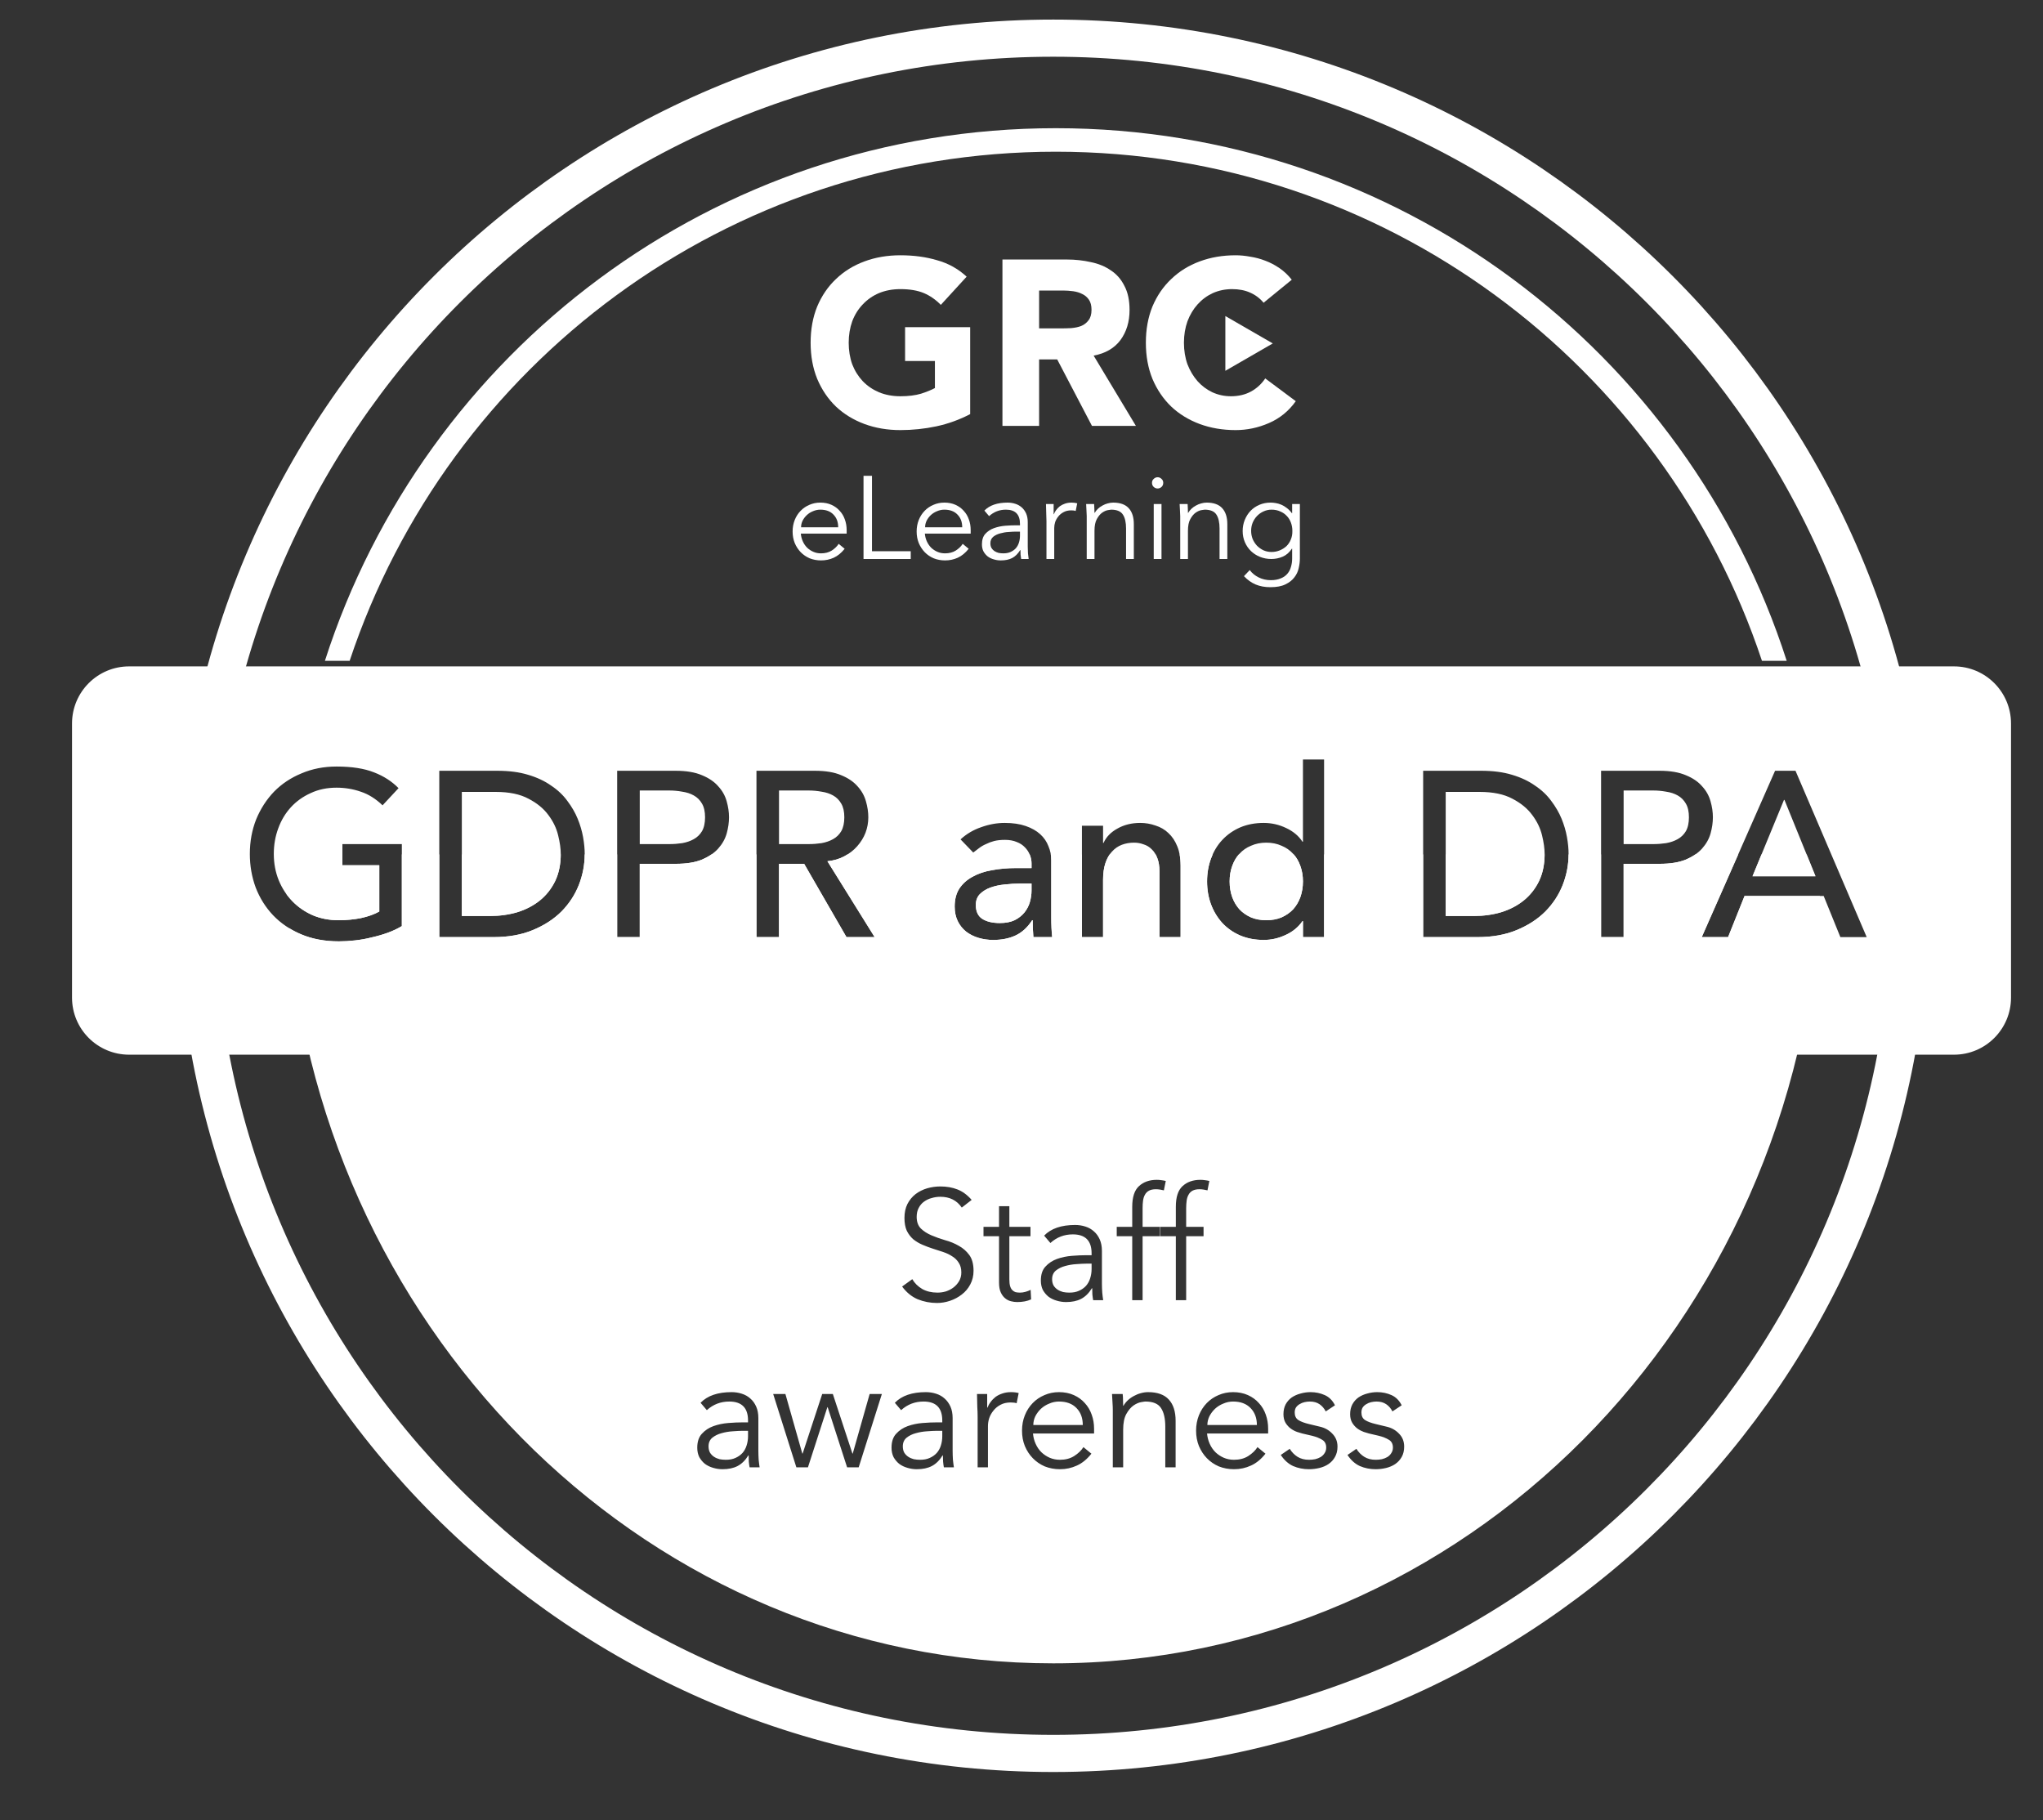 <svg width="55" height="49" viewBox="0 0 55 49" fill="none" xmlns="http://www.w3.org/2000/svg">
<rect x="0" y="0" width="55" height="49" fill="#333333" stroke="none"/>
<g clip-path="url(#clip0_7375_45447)">
<path d="M47.434 17.789C44.787 9.826 37.276 4.084 28.424 4.084C19.572 4.084 12.061 9.826 9.413 17.789H8.747C11.419 9.471 19.218 3.451 28.424 3.451C37.629 3.451 45.428 9.471 48.1 17.789H47.434Z" fill="white"/>
<path d="M28.355 47.202C41.106 47.202 51.443 36.866 51.443 24.115C51.443 11.364 41.106 1.027 28.355 1.027C15.604 1.027 5.268 11.364 5.268 24.115C5.268 36.866 15.604 47.202 28.355 47.202Z" stroke="white"/>
<path d="M22.565 14.194C22.565 14.053 22.523 13.939 22.438 13.853C22.354 13.764 22.236 13.72 22.084 13.72C22.017 13.72 21.951 13.734 21.888 13.761C21.825 13.786 21.769 13.821 21.721 13.866C21.674 13.91 21.636 13.96 21.607 14.017C21.579 14.074 21.566 14.133 21.566 14.194H22.565ZM21.559 14.365C21.566 14.439 21.583 14.509 21.613 14.574C21.642 14.639 21.681 14.696 21.73 14.745C21.779 14.791 21.834 14.828 21.898 14.855C21.961 14.883 22.029 14.896 22.103 14.896C22.215 14.896 22.311 14.871 22.391 14.821C22.473 14.768 22.535 14.708 22.578 14.64L22.739 14.773C22.65 14.885 22.552 14.965 22.445 15.014C22.339 15.062 22.226 15.086 22.103 15.086C21.994 15.086 21.891 15.067 21.796 15.029C21.704 14.989 21.624 14.934 21.556 14.865C21.489 14.795 21.435 14.713 21.395 14.618C21.357 14.523 21.338 14.42 21.338 14.308C21.338 14.197 21.357 14.093 21.395 13.998C21.433 13.903 21.485 13.821 21.553 13.752C21.62 13.682 21.7 13.628 21.79 13.59C21.881 13.55 21.979 13.53 22.084 13.53C22.196 13.53 22.296 13.55 22.385 13.59C22.473 13.63 22.547 13.684 22.606 13.752C22.667 13.817 22.714 13.895 22.745 13.986C22.777 14.074 22.793 14.169 22.793 14.27V14.365H21.559Z" fill="white"/>
<path d="M23.475 14.839H24.518V15.048H23.247V12.809H23.475V14.839Z" fill="white"/>
<path d="M25.904 14.194C25.904 14.053 25.862 13.939 25.777 13.853C25.693 13.764 25.575 13.72 25.423 13.72C25.356 13.72 25.29 13.734 25.227 13.761C25.164 13.786 25.108 13.821 25.059 13.866C25.013 13.91 24.975 13.96 24.946 14.017C24.918 14.074 24.905 14.133 24.905 14.194H25.904ZM24.898 14.365C24.905 14.439 24.922 14.509 24.952 14.574C24.982 14.639 25.02 14.696 25.069 14.745C25.118 14.791 25.173 14.828 25.237 14.855C25.3 14.883 25.368 14.896 25.442 14.896C25.554 14.896 25.65 14.871 25.73 14.821C25.812 14.768 25.875 14.708 25.917 14.64L26.078 14.773C25.989 14.885 25.891 14.965 25.784 15.014C25.678 15.062 25.565 15.086 25.442 15.086C25.332 15.086 25.23 15.067 25.135 15.029C25.043 14.989 24.962 14.934 24.895 14.865C24.828 14.795 24.774 14.713 24.734 14.618C24.696 14.523 24.677 14.42 24.677 14.308C24.677 14.197 24.696 14.093 24.734 13.998C24.772 13.903 24.825 13.821 24.892 13.752C24.959 13.682 25.038 13.628 25.129 13.59C25.22 13.55 25.318 13.53 25.423 13.53C25.535 13.53 25.635 13.55 25.724 13.59C25.812 13.63 25.886 13.684 25.945 13.752C26.006 13.817 26.053 13.895 26.084 13.986C26.116 14.074 26.132 14.169 26.132 14.27V14.365H24.898Z" fill="white"/>
<path d="M27.352 14.311C27.299 14.311 27.233 14.315 27.152 14.321C27.075 14.325 26.999 14.338 26.925 14.359C26.853 14.378 26.791 14.408 26.738 14.451C26.688 14.493 26.662 14.551 26.662 14.625C26.662 14.673 26.672 14.715 26.691 14.751C26.712 14.785 26.739 14.813 26.773 14.836C26.807 14.857 26.844 14.873 26.884 14.884C26.926 14.892 26.968 14.896 27.01 14.896C27.086 14.896 27.151 14.884 27.206 14.859C27.263 14.833 27.311 14.8 27.349 14.757C27.387 14.713 27.414 14.662 27.431 14.606C27.45 14.546 27.459 14.484 27.459 14.419V14.311H27.352ZM27.459 14.141V14.103C27.459 13.848 27.333 13.72 27.08 13.72C26.907 13.72 26.756 13.778 26.628 13.894L26.501 13.745C26.64 13.602 26.849 13.53 27.127 13.53C27.199 13.53 27.267 13.541 27.333 13.562C27.4 13.583 27.458 13.616 27.507 13.66C27.555 13.702 27.594 13.756 27.624 13.821C27.653 13.887 27.668 13.965 27.668 14.055V14.716C27.668 14.773 27.67 14.833 27.674 14.896C27.681 14.958 27.687 15.008 27.693 15.048H27.491C27.485 15.012 27.479 14.973 27.475 14.931C27.473 14.889 27.472 14.848 27.472 14.808H27.465C27.404 14.907 27.332 14.979 27.247 15.023C27.165 15.065 27.064 15.086 26.944 15.086C26.878 15.086 26.815 15.077 26.754 15.058C26.693 15.041 26.638 15.015 26.59 14.979C26.543 14.941 26.505 14.896 26.476 14.843C26.448 14.788 26.435 14.725 26.435 14.653C26.435 14.533 26.465 14.439 26.526 14.371C26.59 14.302 26.668 14.25 26.76 14.217C26.855 14.183 26.955 14.162 27.061 14.153C27.168 14.145 27.266 14.141 27.355 14.141H27.459Z" fill="white"/>
<path d="M28.172 14.03C28.172 13.965 28.17 13.898 28.166 13.831C28.163 13.763 28.161 13.676 28.159 13.568H28.365V13.843H28.371C28.386 13.803 28.407 13.765 28.434 13.729C28.462 13.692 28.494 13.658 28.532 13.628C28.572 13.599 28.618 13.576 28.668 13.559C28.721 13.54 28.78 13.53 28.846 13.53C28.904 13.53 28.956 13.537 29 13.549L28.959 13.755C28.932 13.744 28.892 13.739 28.839 13.739C28.759 13.739 28.691 13.755 28.634 13.786C28.577 13.816 28.529 13.855 28.491 13.903C28.453 13.95 28.425 14 28.406 14.055C28.389 14.11 28.381 14.163 28.381 14.213V15.048H28.172V14.03Z" fill="white"/>
<path d="M29.455 13.568C29.459 13.608 29.461 13.648 29.461 13.688C29.463 13.726 29.465 13.765 29.465 13.805H29.471C29.494 13.765 29.524 13.729 29.559 13.695C29.595 13.661 29.635 13.633 29.68 13.609C29.724 13.584 29.77 13.565 29.819 13.552C29.869 13.538 29.919 13.53 29.967 13.53C30.157 13.53 30.297 13.581 30.388 13.682C30.479 13.781 30.524 13.924 30.524 14.109V15.048H30.315V14.229C30.315 14.065 30.287 13.939 30.23 13.853C30.173 13.764 30.067 13.72 29.914 13.72C29.903 13.72 29.874 13.724 29.825 13.733C29.776 13.741 29.725 13.764 29.67 13.802C29.617 13.84 29.57 13.897 29.528 13.973C29.486 14.049 29.465 14.154 29.465 14.289V15.048H29.256V13.894C29.256 13.854 29.254 13.803 29.249 13.742C29.247 13.681 29.244 13.623 29.24 13.568H29.455Z" fill="white"/>
<path d="M31.316 12.998C31.316 13.043 31.3 13.08 31.269 13.109C31.237 13.137 31.202 13.15 31.165 13.15C31.127 13.15 31.092 13.137 31.06 13.109C31.029 13.08 31.013 13.043 31.013 12.998C31.013 12.954 31.029 12.918 31.06 12.891C31.092 12.861 31.127 12.847 31.165 12.847C31.202 12.847 31.237 12.861 31.269 12.891C31.3 12.918 31.316 12.954 31.316 12.998ZM31.269 15.048H31.06V13.568H31.269V15.048Z" fill="white"/>
<path d="M31.972 13.568C31.976 13.608 31.978 13.648 31.978 13.688C31.98 13.726 31.981 13.765 31.981 13.805H31.988C32.011 13.765 32.041 13.729 32.076 13.695C32.112 13.661 32.152 13.633 32.197 13.609C32.241 13.584 32.287 13.565 32.336 13.552C32.386 13.538 32.436 13.53 32.484 13.53C32.674 13.53 32.814 13.581 32.905 13.682C32.995 13.781 33.041 13.924 33.041 14.109V15.048H32.832V14.229C32.832 14.065 32.804 13.939 32.747 13.853C32.69 13.764 32.584 13.72 32.431 13.72C32.42 13.72 32.39 13.724 32.342 13.733C32.293 13.741 32.242 13.764 32.187 13.802C32.134 13.84 32.087 13.897 32.045 13.973C32.002 14.049 31.981 14.154 31.981 14.289V15.048H31.773V13.894C31.773 13.854 31.77 13.803 31.766 13.742C31.764 13.681 31.761 13.623 31.757 13.568H31.972Z" fill="white"/>
<path d="M33.682 14.289C33.682 14.367 33.696 14.441 33.723 14.511C33.752 14.578 33.791 14.638 33.84 14.691C33.891 14.742 33.949 14.783 34.014 14.814C34.081 14.844 34.154 14.859 34.232 14.859C34.308 14.859 34.38 14.845 34.447 14.818C34.517 14.79 34.578 14.752 34.631 14.704C34.683 14.653 34.723 14.593 34.751 14.523C34.78 14.454 34.794 14.376 34.792 14.289C34.792 14.211 34.779 14.139 34.754 14.071C34.729 14.002 34.692 13.941 34.643 13.891C34.595 13.838 34.536 13.797 34.466 13.768C34.397 13.736 34.319 13.72 34.232 13.72C34.154 13.72 34.081 13.736 34.014 13.768C33.949 13.797 33.891 13.838 33.84 13.891C33.791 13.941 33.752 14.002 33.723 14.071C33.696 14.139 33.682 14.211 33.682 14.289ZM33.644 15.346C33.705 15.428 33.784 15.493 33.881 15.542C33.98 15.592 34.09 15.618 34.21 15.618C34.315 15.618 34.405 15.602 34.479 15.57C34.553 15.541 34.612 15.499 34.656 15.447C34.702 15.394 34.735 15.332 34.754 15.26C34.775 15.191 34.786 15.116 34.786 15.036V14.77H34.779C34.712 14.871 34.63 14.943 34.533 14.985C34.436 15.027 34.333 15.048 34.226 15.048C34.118 15.048 34.017 15.029 33.922 14.991C33.829 14.954 33.748 14.902 33.679 14.836C33.609 14.769 33.554 14.689 33.514 14.596C33.474 14.503 33.454 14.403 33.454 14.296C33.454 14.188 33.473 14.088 33.511 13.995C33.549 13.902 33.601 13.821 33.666 13.752C33.734 13.682 33.813 13.628 33.903 13.59C33.996 13.55 34.097 13.53 34.207 13.53C34.251 13.53 34.297 13.534 34.346 13.543C34.397 13.551 34.446 13.566 34.495 13.587C34.545 13.608 34.595 13.638 34.643 13.676C34.692 13.712 34.737 13.758 34.779 13.815H34.786V13.568H34.994V15.036C34.994 15.116 34.984 15.201 34.963 15.292C34.944 15.383 34.905 15.466 34.846 15.542C34.789 15.618 34.709 15.681 34.605 15.731C34.502 15.782 34.367 15.807 34.2 15.807C34.053 15.807 33.921 15.783 33.805 15.735C33.689 15.686 33.584 15.611 33.489 15.51L33.644 15.346Z" fill="white"/>
<path d="M26.118 11.148C25.827 11.3 25.524 11.409 25.207 11.477C24.891 11.544 24.568 11.578 24.24 11.578C23.89 11.578 23.567 11.523 23.272 11.414C22.977 11.304 22.721 11.148 22.506 10.946C22.291 10.739 22.123 10.49 22 10.199C21.882 9.908 21.823 9.584 21.823 9.225C21.823 8.867 21.882 8.542 22 8.251C22.123 7.96 22.291 7.713 22.506 7.511C22.721 7.304 22.977 7.146 23.272 7.037C23.567 6.927 23.89 6.872 24.24 6.872C24.598 6.872 24.927 6.916 25.226 7.005C25.53 7.089 25.796 7.237 26.023 7.448L25.328 8.207C25.192 8.068 25.041 7.962 24.872 7.89C24.703 7.819 24.492 7.783 24.24 7.783C24.029 7.783 23.837 7.819 23.664 7.89C23.495 7.962 23.35 8.063 23.227 8.194C23.105 8.321 23.01 8.472 22.943 8.649C22.88 8.827 22.848 9.018 22.848 9.225C22.848 9.436 22.88 9.63 22.943 9.807C23.01 9.98 23.105 10.132 23.227 10.262C23.35 10.389 23.495 10.488 23.664 10.56C23.837 10.631 24.029 10.667 24.24 10.667C24.454 10.667 24.64 10.644 24.796 10.598C24.952 10.547 25.077 10.496 25.169 10.446V9.718H24.366V8.808H26.118V11.148Z" fill="white"/>
<path d="M26.987 6.986H28.721C28.948 6.986 29.163 7.01 29.366 7.056C29.572 7.098 29.752 7.172 29.903 7.277C30.059 7.378 30.182 7.518 30.27 7.695C30.363 7.868 30.409 8.085 30.409 8.346C30.409 8.663 30.327 8.932 30.163 9.156C29.998 9.375 29.758 9.514 29.442 9.573L30.58 11.465H29.397L28.461 9.675H27.974V11.465H26.987V6.986ZM27.974 8.84H28.556C28.645 8.84 28.737 8.838 28.834 8.833C28.936 8.825 29.026 8.806 29.106 8.776C29.186 8.743 29.252 8.692 29.302 8.625C29.357 8.557 29.385 8.462 29.385 8.34C29.385 8.226 29.361 8.135 29.315 8.068C29.269 8 29.21 7.95 29.138 7.916C29.066 7.878 28.984 7.853 28.891 7.84C28.799 7.828 28.708 7.821 28.619 7.821H27.974V8.84Z" fill="white"/>
<path d="M34.017 8.15C33.92 8.032 33.8 7.941 33.657 7.878C33.518 7.815 33.355 7.783 33.17 7.783C32.984 7.783 32.811 7.819 32.651 7.89C32.495 7.962 32.358 8.063 32.24 8.194C32.126 8.321 32.035 8.472 31.968 8.649C31.905 8.827 31.873 9.018 31.873 9.225C31.873 9.436 31.905 9.63 31.968 9.807C32.035 9.98 32.126 10.132 32.24 10.262C32.354 10.389 32.487 10.488 32.638 10.56C32.795 10.631 32.961 10.667 33.138 10.667C33.341 10.667 33.52 10.625 33.676 10.541C33.832 10.456 33.961 10.338 34.062 10.187L34.884 10.8C34.694 11.066 34.454 11.262 34.163 11.388C33.872 11.515 33.572 11.578 33.265 11.578C32.915 11.578 32.592 11.523 32.297 11.414C32.002 11.304 31.747 11.148 31.532 10.946C31.317 10.739 31.148 10.49 31.025 10.199C30.907 9.908 30.848 9.584 30.848 9.225C30.848 8.867 30.907 8.542 31.025 8.251C31.148 7.96 31.317 7.713 31.532 7.511C31.747 7.304 32.002 7.146 32.297 7.037C32.592 6.927 32.915 6.872 33.265 6.872C33.391 6.872 33.522 6.885 33.657 6.91C33.796 6.931 33.931 6.967 34.062 7.018C34.197 7.068 34.325 7.136 34.448 7.22C34.57 7.304 34.679 7.408 34.776 7.53L34.017 8.15Z" fill="white"/>
<path d="M32.988 9.982L32.988 8.508L34.265 9.245L32.988 9.982Z" fill="white"/>
<path fill-rule="evenodd" clip-rule="evenodd" d="M9.218 23H7.693C7.693 23.362 7.702 23.722 7.718 24.08C7.765 24.143 7.816 24.203 7.87 24.259C8.026 24.42 8.21 24.546 8.421 24.639C8.632 24.727 8.861 24.772 9.11 24.772C9.325 24.772 9.528 24.753 9.717 24.715C9.911 24.673 10.076 24.614 10.211 24.538V23.292H9.218V23ZM7.778 24.982C8.728 36.08 17.578 44.777 28.356 44.777C39.411 44.777 48.438 35.627 48.992 24.12H46.965L46.522 25.227H45.813L46.795 23H45.642C45.568 23.052 45.482 23.098 45.386 23.14C45.2 23.216 44.964 23.254 44.678 23.254H43.71V25.227H43.103V23H42.228C42.227 23.283 42.174 23.557 42.07 23.823C41.965 24.089 41.809 24.327 41.602 24.538C41.395 24.744 41.138 24.911 40.83 25.038C40.527 25.164 40.175 25.227 39.774 25.227H38.313V23H35.646V25.227H35.077V24.797H35.064C34.954 24.957 34.803 25.082 34.609 25.17C34.419 25.259 34.223 25.303 34.02 25.303C33.788 25.303 33.578 25.263 33.388 25.183C33.202 25.103 33.042 24.991 32.907 24.848C32.776 24.704 32.675 24.538 32.603 24.348C32.532 24.158 32.496 23.952 32.496 23.728C32.496 23.505 32.532 23.298 32.603 23.108C32.617 23.071 32.632 23.035 32.648 23H31.757C31.775 23.091 31.783 23.191 31.783 23.298V25.227H31.214V23.456C31.214 23.317 31.195 23.199 31.157 23.102C31.143 23.065 31.128 23.031 31.111 23L29.875 23C29.828 23.067 29.789 23.145 29.759 23.235C29.717 23.361 29.696 23.511 29.696 23.684V25.227H29.127V23H28.289C28.297 23.05 28.301 23.101 28.301 23.152V24.683C28.301 24.789 28.303 24.886 28.307 24.974C28.311 25.063 28.318 25.147 28.326 25.227H27.82C27.808 25.076 27.801 24.924 27.801 24.772H27.788C27.662 24.966 27.512 25.103 27.339 25.183C27.167 25.263 26.966 25.303 26.738 25.303C26.599 25.303 26.467 25.284 26.34 25.246C26.213 25.208 26.102 25.151 26.005 25.076C25.912 25 25.838 24.907 25.784 24.797C25.729 24.683 25.701 24.553 25.701 24.405C25.701 24.211 25.743 24.049 25.828 23.918C25.916 23.787 26.034 23.682 26.182 23.602C26.334 23.517 26.509 23.458 26.707 23.425C26.909 23.387 27.124 23.368 27.352 23.368H27.77V23.241C27.77 23.165 27.755 23.089 27.725 23.014C27.724 23.009 27.722 23.005 27.72 23L22.818 23C22.79 23.018 22.761 23.035 22.73 23.051C22.596 23.123 22.444 23.167 22.275 23.184L23.547 25.227H22.788L21.649 23.254H20.972V25.227H20.365V23H19.155C19.08 23.052 18.995 23.098 18.899 23.14C18.713 23.216 18.477 23.254 18.19 23.254H17.223V25.227H16.615V23H15.741C15.74 23.283 15.687 23.557 15.583 23.823C15.478 24.089 15.322 24.327 15.115 24.538C14.908 24.744 14.651 24.911 14.343 25.038C14.04 25.164 13.688 25.227 13.287 25.227H11.826V23H10.818V24.93C10.708 24.997 10.584 25.056 10.445 25.107C10.306 25.158 10.16 25.2 10.008 25.234C9.861 25.272 9.709 25.299 9.553 25.316C9.401 25.333 9.258 25.341 9.123 25.341C8.743 25.341 8.404 25.278 8.105 25.151C7.989 25.102 7.88 25.045 7.778 24.982ZM12.433 23V24.658H13.198C13.456 24.658 13.698 24.624 13.926 24.557C14.158 24.485 14.36 24.38 14.533 24.241C14.706 24.101 14.843 23.928 14.944 23.722C15.044 23.514 15.095 23.273 15.096 23H12.433ZM33.352 23C33.276 23.085 33.216 23.189 33.173 23.311C33.126 23.437 33.103 23.576 33.103 23.728C33.103 23.88 33.126 24.021 33.173 24.152C33.219 24.278 33.285 24.388 33.369 24.481C33.453 24.569 33.556 24.641 33.679 24.696C33.801 24.747 33.938 24.772 34.09 24.772C34.242 24.772 34.379 24.747 34.501 24.696C34.623 24.641 34.727 24.569 34.811 24.481C34.895 24.388 34.961 24.278 35.007 24.152C35.053 24.021 35.077 23.88 35.077 23.728C35.077 23.576 35.053 23.437 35.007 23.311C34.964 23.189 34.904 23.085 34.828 23L33.352 23ZM38.92 23V24.658H39.686C39.943 24.658 40.185 24.624 40.413 24.557C40.645 24.485 40.847 24.38 41.02 24.241C41.193 24.101 41.33 23.928 41.431 23.722C41.531 23.514 41.582 23.273 41.583 23H38.92ZM47.422 23L47.18 23.589H48.875L48.636 23H47.422ZM27.048 23.81C27.192 23.794 27.331 23.785 27.466 23.785H27.77V23.975C27.77 24.076 27.755 24.179 27.725 24.285C27.696 24.386 27.647 24.479 27.58 24.563C27.512 24.647 27.424 24.717 27.314 24.772C27.205 24.823 27.072 24.848 26.916 24.848C26.718 24.848 26.559 24.81 26.441 24.734C26.327 24.658 26.27 24.534 26.27 24.361C26.27 24.243 26.306 24.146 26.378 24.07C26.454 23.994 26.549 23.935 26.663 23.893C26.781 23.851 26.909 23.823 27.048 23.81ZM25.892 32.508C25.76 32.314 25.568 32.217 25.315 32.217C25.236 32.217 25.159 32.228 25.083 32.251C25.007 32.27 24.938 32.303 24.876 32.348C24.817 32.39 24.769 32.446 24.733 32.516C24.696 32.584 24.678 32.664 24.678 32.757C24.678 32.891 24.716 32.997 24.792 33.073C24.868 33.146 24.962 33.206 25.074 33.254C25.187 33.302 25.309 33.346 25.441 33.385C25.576 33.421 25.7 33.472 25.812 33.537C25.925 33.599 26.019 33.681 26.095 33.785C26.171 33.889 26.209 34.031 26.209 34.211C26.209 34.346 26.179 34.469 26.12 34.578C26.064 34.685 25.988 34.775 25.892 34.848C25.799 34.921 25.694 34.977 25.576 35.017C25.461 35.056 25.344 35.076 25.226 35.076C25.043 35.076 24.869 35.042 24.703 34.975C24.54 34.904 24.401 34.79 24.286 34.633L24.56 34.435C24.624 34.545 24.714 34.633 24.83 34.701C24.945 34.765 25.081 34.797 25.239 34.797C25.315 34.797 25.39 34.786 25.466 34.764C25.542 34.739 25.61 34.703 25.669 34.658C25.731 34.611 25.781 34.553 25.821 34.486C25.86 34.418 25.88 34.341 25.88 34.254C25.88 34.15 25.857 34.064 25.812 33.996C25.77 33.926 25.712 33.868 25.639 33.823C25.569 33.776 25.488 33.736 25.395 33.705C25.305 33.674 25.211 33.644 25.112 33.613C25.017 33.582 24.922 33.547 24.83 33.507C24.74 33.468 24.658 33.419 24.585 33.36C24.515 33.298 24.457 33.222 24.412 33.132C24.37 33.039 24.349 32.924 24.349 32.786C24.349 32.643 24.376 32.518 24.429 32.411C24.485 32.304 24.558 32.215 24.648 32.145C24.741 32.075 24.845 32.023 24.96 31.989C25.076 31.956 25.194 31.939 25.315 31.939C25.483 31.939 25.637 31.965 25.774 32.019C25.912 32.072 26.04 32.166 26.158 32.301L25.892 32.508ZM27.742 33.279H27.173V34.443C27.173 34.516 27.18 34.577 27.194 34.625C27.208 34.67 27.228 34.705 27.253 34.73C27.278 34.755 27.308 34.774 27.341 34.785C27.378 34.793 27.417 34.797 27.46 34.797C27.507 34.797 27.556 34.79 27.607 34.776C27.658 34.762 27.704 34.744 27.746 34.722L27.759 34.979C27.655 35.027 27.53 35.051 27.384 35.051C27.33 35.051 27.274 35.044 27.215 35.029C27.159 35.015 27.107 34.989 27.059 34.949C27.011 34.91 26.972 34.857 26.941 34.789C26.91 34.722 26.895 34.633 26.895 34.523V33.279H26.477V33.026H26.895V32.47H27.173V33.026H27.742V33.279ZM29.243 34.017C29.173 34.017 29.084 34.022 28.978 34.03C28.874 34.036 28.773 34.053 28.674 34.081C28.579 34.106 28.496 34.147 28.425 34.203C28.358 34.259 28.324 34.337 28.324 34.435C28.324 34.5 28.337 34.556 28.362 34.603C28.39 34.649 28.427 34.687 28.472 34.717C28.517 34.746 28.566 34.767 28.619 34.781C28.675 34.792 28.732 34.797 28.788 34.797C28.889 34.797 28.976 34.781 29.049 34.747C29.125 34.713 29.189 34.668 29.239 34.612C29.29 34.553 29.326 34.486 29.349 34.41C29.374 34.331 29.387 34.248 29.387 34.161V34.017H29.243ZM29.387 33.79V33.739C29.387 33.399 29.218 33.229 28.881 33.229C28.65 33.229 28.449 33.306 28.278 33.461L28.109 33.263C28.295 33.071 28.573 32.976 28.944 32.976C29.04 32.976 29.131 32.99 29.218 33.018C29.308 33.046 29.385 33.09 29.45 33.149C29.515 33.205 29.567 33.277 29.606 33.364C29.645 33.451 29.665 33.555 29.665 33.676V34.557C29.665 34.633 29.668 34.713 29.674 34.797C29.682 34.879 29.69 34.947 29.699 35H29.429C29.421 34.952 29.413 34.9 29.408 34.844C29.405 34.788 29.404 34.733 29.404 34.679H29.395C29.314 34.812 29.217 34.907 29.104 34.966C28.995 35.023 28.86 35.051 28.7 35.051C28.612 35.051 28.528 35.038 28.446 35.013C28.365 34.99 28.292 34.955 28.227 34.907C28.165 34.857 28.115 34.796 28.075 34.726C28.039 34.653 28.021 34.568 28.021 34.473C28.021 34.312 28.061 34.187 28.143 34.098C28.227 34.005 28.331 33.936 28.455 33.891C28.581 33.846 28.715 33.818 28.855 33.807C28.999 33.795 29.13 33.79 29.248 33.79H29.387ZM31.228 33.279H30.76V35H30.481V33.279H30.064V33.026H30.481V32.487C30.481 32.225 30.542 32.04 30.663 31.93C30.784 31.818 30.944 31.761 31.143 31.761C31.183 31.761 31.222 31.764 31.262 31.77C31.304 31.775 31.344 31.782 31.384 31.791L31.333 32.044C31.299 32.036 31.264 32.029 31.228 32.023C31.191 32.017 31.154 32.014 31.118 32.014C31.042 32.014 30.98 32.027 30.933 32.052C30.885 32.078 30.848 32.114 30.823 32.162C30.797 32.207 30.781 32.26 30.772 32.322C30.764 32.384 30.76 32.45 30.76 32.52V33.026H31.228V33.279ZM32.401 33.279H31.933V35H31.655V33.279H31.238V33.026H31.655V32.487C31.655 32.225 31.715 32.04 31.836 31.93C31.957 31.818 32.117 31.761 32.317 31.761C32.356 31.761 32.396 31.764 32.435 31.77C32.477 31.775 32.518 31.782 32.557 31.791L32.507 32.044C32.473 32.036 32.438 32.029 32.401 32.023C32.365 32.017 32.328 32.014 32.292 32.014C32.216 32.014 32.154 32.027 32.106 32.052C32.058 32.078 32.022 32.114 31.997 32.162C31.971 32.207 31.954 32.26 31.946 32.322C31.938 32.384 31.933 32.45 31.933 32.52V33.026H32.401V33.279ZM19.994 38.517C19.924 38.517 19.835 38.522 19.729 38.53C19.625 38.536 19.523 38.553 19.425 38.581C19.329 38.606 19.247 38.647 19.176 38.703C19.109 38.759 19.075 38.837 19.075 38.935C19.075 39 19.088 39.056 19.113 39.103C19.141 39.149 19.178 39.187 19.223 39.217C19.268 39.246 19.317 39.267 19.37 39.281C19.427 39.292 19.483 39.297 19.539 39.297C19.64 39.297 19.727 39.281 19.8 39.247C19.876 39.213 19.939 39.168 19.99 39.112C20.041 39.053 20.077 38.986 20.1 38.91C20.125 38.831 20.138 38.748 20.138 38.661V38.517H19.994ZM20.138 38.29V38.239C20.138 37.899 19.969 37.729 19.632 37.729C19.401 37.729 19.2 37.806 19.029 37.961L18.86 37.763C19.046 37.571 19.324 37.476 19.695 37.476C19.791 37.476 19.882 37.49 19.969 37.518C20.059 37.546 20.136 37.59 20.201 37.649C20.266 37.705 20.318 37.777 20.357 37.864C20.396 37.951 20.416 38.055 20.416 38.176V39.057C20.416 39.133 20.419 39.213 20.424 39.297C20.433 39.379 20.441 39.447 20.45 39.5H20.18C20.171 39.452 20.164 39.4 20.159 39.344C20.156 39.288 20.155 39.233 20.155 39.179H20.146C20.065 39.312 19.968 39.407 19.855 39.466C19.745 39.523 19.61 39.551 19.45 39.551C19.363 39.551 19.279 39.538 19.197 39.513C19.116 39.49 19.043 39.455 18.978 39.407C18.916 39.357 18.866 39.296 18.826 39.226C18.79 39.153 18.771 39.068 18.771 38.973C18.771 38.812 18.812 38.687 18.894 38.598C18.978 38.505 19.082 38.436 19.206 38.391C19.332 38.346 19.466 38.318 19.606 38.307C19.75 38.295 19.881 38.29 19.999 38.29H20.138ZM21.144 37.526L21.599 39.129H21.608L22.135 37.526H22.421L22.948 39.129H22.957L23.412 37.526H23.741L23.117 39.5H22.805L22.282 37.881H22.274L21.751 39.5H21.439L20.815 37.526H21.144ZM25.224 38.517C25.154 38.517 25.065 38.522 24.959 38.53C24.855 38.536 24.753 38.553 24.655 38.581C24.559 38.606 24.476 38.647 24.406 38.703C24.339 38.759 24.305 38.837 24.305 38.935C24.305 39 24.317 39.056 24.343 39.103C24.371 39.149 24.407 39.187 24.453 39.217C24.497 39.246 24.547 39.267 24.6 39.281C24.656 39.292 24.713 39.297 24.769 39.297C24.87 39.297 24.957 39.281 25.03 39.247C25.106 39.213 25.169 39.168 25.22 39.112C25.271 39.053 25.307 38.986 25.33 38.91C25.355 38.831 25.367 38.748 25.367 38.661V38.517H25.224ZM25.367 38.29V38.239C25.367 37.899 25.199 37.729 24.862 37.729C24.631 37.729 24.43 37.806 24.259 37.961L24.09 37.763C24.275 37.571 24.554 37.476 24.925 37.476C25.02 37.476 25.112 37.49 25.199 37.518C25.289 37.546 25.366 37.59 25.431 37.649C25.495 37.705 25.547 37.777 25.587 37.864C25.626 37.951 25.646 38.055 25.646 38.176V39.057C25.646 39.133 25.649 39.213 25.654 39.297C25.663 39.379 25.671 39.447 25.68 39.5H25.41C25.401 39.452 25.394 39.4 25.389 39.344C25.386 39.288 25.384 39.233 25.384 39.179H25.376C25.294 39.312 25.198 39.407 25.085 39.466C24.975 39.523 24.84 39.551 24.68 39.551C24.593 39.551 24.509 39.538 24.427 39.513C24.346 39.49 24.273 39.455 24.208 39.407C24.146 39.357 24.096 39.296 24.056 39.226C24.02 39.153 24.001 39.068 24.001 38.973C24.001 38.812 24.042 38.687 24.124 38.598C24.208 38.505 24.312 38.436 24.436 38.391C24.562 38.346 24.696 38.318 24.836 38.307C24.98 38.295 25.11 38.29 25.229 38.29H25.367ZM26.319 38.142C26.319 38.055 26.316 37.966 26.31 37.876C26.307 37.786 26.305 37.67 26.302 37.526H26.576V37.893H26.584C26.604 37.84 26.632 37.789 26.669 37.742C26.705 37.691 26.749 37.646 26.799 37.606C26.853 37.567 26.913 37.536 26.981 37.514C27.051 37.489 27.13 37.476 27.217 37.476C27.296 37.476 27.364 37.484 27.424 37.501L27.369 37.775C27.332 37.761 27.279 37.754 27.209 37.754C27.102 37.754 27.01 37.775 26.934 37.817C26.858 37.857 26.795 37.909 26.745 37.973C26.694 38.035 26.656 38.103 26.631 38.176C26.608 38.249 26.597 38.319 26.597 38.387V39.5H26.319V38.142ZM29.15 38.361C29.15 38.173 29.094 38.021 28.982 37.906C28.869 37.788 28.712 37.729 28.509 37.729C28.419 37.729 28.332 37.747 28.248 37.784C28.163 37.817 28.089 37.864 28.024 37.923C27.962 37.982 27.912 38.049 27.872 38.125C27.836 38.201 27.818 38.28 27.818 38.361H29.15ZM27.809 38.589C27.818 38.687 27.841 38.78 27.881 38.867C27.92 38.955 27.972 39.031 28.037 39.095C28.102 39.157 28.176 39.206 28.26 39.243C28.345 39.279 28.436 39.297 28.535 39.297C28.683 39.297 28.811 39.264 28.918 39.196C29.028 39.126 29.111 39.046 29.167 38.956L29.382 39.133C29.264 39.282 29.133 39.389 28.99 39.453C28.849 39.518 28.698 39.551 28.535 39.551C28.388 39.551 28.252 39.525 28.125 39.475C28.002 39.421 27.895 39.348 27.805 39.255C27.715 39.163 27.643 39.053 27.59 38.926C27.539 38.8 27.514 38.662 27.514 38.513C27.514 38.364 27.539 38.227 27.59 38.1C27.64 37.974 27.711 37.864 27.801 37.771C27.891 37.678 27.996 37.607 28.117 37.556C28.238 37.503 28.369 37.476 28.509 37.476C28.658 37.476 28.792 37.503 28.91 37.556C29.028 37.609 29.126 37.681 29.205 37.771C29.286 37.858 29.348 37.962 29.39 38.083C29.433 38.201 29.454 38.328 29.454 38.463V38.589H27.809ZM30.233 37.687C30.235 37.737 30.237 37.789 30.237 37.843H30.245C30.276 37.789 30.315 37.74 30.363 37.695C30.411 37.65 30.464 37.612 30.523 37.581C30.582 37.548 30.644 37.522 30.709 37.505C30.776 37.486 30.843 37.476 30.907 37.476C31.16 37.476 31.347 37.543 31.468 37.678C31.589 37.81 31.649 38 31.649 38.248V39.5H31.371V38.408C31.371 38.188 31.333 38.021 31.257 37.906C31.181 37.788 31.041 37.729 30.835 37.729C30.821 37.729 30.782 37.734 30.717 37.746C30.653 37.757 30.584 37.788 30.511 37.838C30.441 37.889 30.377 37.965 30.321 38.066C30.265 38.167 30.237 38.308 30.237 38.488V39.5H29.958V37.961C29.958 37.907 29.956 37.84 29.95 37.758C29.947 37.677 29.943 37.599 29.937 37.526H30.224C30.23 37.58 30.233 37.633 30.233 37.687ZM33.837 38.361C33.837 38.173 33.78 38.021 33.668 37.906C33.555 37.788 33.398 37.729 33.196 37.729C33.106 37.729 33.018 37.747 32.934 37.784C32.85 37.817 32.775 37.864 32.711 37.923C32.649 37.982 32.598 38.049 32.559 38.125C32.522 38.201 32.504 38.28 32.504 38.361H33.837ZM32.495 38.589C32.504 38.687 32.528 38.78 32.567 38.867C32.606 38.955 32.659 39.031 32.723 39.095C32.788 39.157 32.862 39.206 32.947 39.243C33.031 39.279 33.122 39.297 33.221 39.297C33.37 39.297 33.498 39.264 33.605 39.196C33.714 39.126 33.797 39.046 33.853 38.956L34.068 39.133C33.95 39.282 33.82 39.389 33.676 39.453C33.536 39.518 33.384 39.551 33.221 39.551C33.075 39.551 32.938 39.525 32.812 39.475C32.688 39.421 32.581 39.348 32.491 39.255C32.401 39.163 32.33 39.053 32.276 38.926C32.226 38.8 32.2 38.662 32.2 38.513C32.2 38.364 32.226 38.227 32.276 38.1C32.327 37.974 32.397 37.864 32.487 37.771C32.577 37.678 32.682 37.607 32.803 37.556C32.924 37.503 33.055 37.476 33.196 37.476C33.344 37.476 33.478 37.503 33.596 37.556C33.714 37.609 33.812 37.681 33.891 37.771C33.973 37.858 34.035 37.962 34.077 38.083C34.119 38.201 34.14 38.328 34.14 38.463V38.589H32.495ZM35.691 37.995C35.648 37.913 35.592 37.848 35.522 37.8C35.452 37.753 35.366 37.729 35.264 37.729C35.217 37.729 35.168 37.734 35.117 37.746C35.069 37.757 35.026 37.775 34.986 37.8C34.947 37.823 34.915 37.852 34.889 37.889C34.867 37.926 34.855 37.971 34.855 38.024C34.855 38.117 34.888 38.184 34.953 38.227C35.017 38.269 35.114 38.305 35.243 38.336L35.526 38.404C35.664 38.434 35.778 38.498 35.867 38.593C35.96 38.686 36.007 38.803 36.007 38.943C36.007 39.05 35.984 39.143 35.939 39.222C35.897 39.297 35.84 39.361 35.766 39.411C35.696 39.459 35.615 39.494 35.522 39.517C35.429 39.539 35.335 39.551 35.239 39.551C35.087 39.551 34.946 39.523 34.813 39.466C34.684 39.407 34.573 39.307 34.48 39.167L34.721 39.002C34.777 39.092 34.847 39.164 34.931 39.217C35.019 39.271 35.121 39.297 35.239 39.297C35.296 39.297 35.352 39.292 35.408 39.281C35.464 39.267 35.513 39.247 35.556 39.222C35.6 39.194 35.636 39.158 35.661 39.116C35.689 39.074 35.703 39.025 35.703 38.969C35.703 38.87 35.666 38.8 35.593 38.758C35.52 38.713 35.432 38.678 35.328 38.652L35.058 38.589C35.024 38.581 34.978 38.566 34.919 38.547C34.862 38.527 34.806 38.498 34.75 38.458C34.697 38.419 34.65 38.368 34.611 38.307C34.572 38.242 34.552 38.163 34.552 38.071C34.552 37.969 34.572 37.881 34.611 37.805C34.653 37.729 34.708 37.667 34.775 37.619C34.846 37.572 34.925 37.536 35.012 37.514C35.099 37.489 35.189 37.476 35.282 37.476C35.419 37.476 35.547 37.503 35.665 37.556C35.783 37.609 35.875 37.701 35.939 37.83L35.691 37.995ZM37.486 37.995C37.444 37.913 37.388 37.848 37.317 37.8C37.247 37.753 37.161 37.729 37.06 37.729C37.012 37.729 36.963 37.734 36.912 37.746C36.865 37.757 36.821 37.775 36.782 37.8C36.742 37.823 36.71 37.852 36.685 37.889C36.662 37.926 36.651 37.971 36.651 38.024C36.651 38.117 36.683 38.184 36.748 38.227C36.813 38.269 36.91 38.305 37.039 38.336L37.322 38.404C37.459 38.434 37.573 38.498 37.663 38.593C37.756 38.686 37.802 38.803 37.802 38.943C37.802 39.05 37.78 39.143 37.735 39.222C37.693 39.297 37.635 39.361 37.562 39.411C37.492 39.459 37.41 39.494 37.317 39.517C37.225 39.539 37.13 39.551 37.035 39.551C36.883 39.551 36.741 39.523 36.609 39.466C36.48 39.407 36.368 39.307 36.276 39.167L36.516 39.002C36.572 39.092 36.643 39.164 36.727 39.217C36.814 39.271 36.917 39.297 37.035 39.297C37.091 39.297 37.147 39.292 37.203 39.281C37.26 39.267 37.309 39.247 37.351 39.222C37.396 39.194 37.431 39.158 37.456 39.116C37.484 39.074 37.499 39.025 37.499 38.969C37.499 38.87 37.462 38.8 37.389 38.758C37.316 38.713 37.227 38.678 37.123 38.652L36.853 38.589C36.82 38.581 36.773 38.566 36.714 38.547C36.658 38.527 36.602 38.498 36.545 38.458C36.492 38.419 36.446 38.368 36.407 38.307C36.367 38.242 36.347 38.163 36.347 38.071C36.347 37.969 36.367 37.881 36.407 37.805C36.449 37.729 36.503 37.667 36.571 37.619C36.641 37.572 36.72 37.536 36.807 37.514C36.894 37.489 36.984 37.476 37.077 37.476C37.215 37.476 37.343 37.503 37.461 37.556C37.579 37.609 37.67 37.701 37.735 37.83L37.486 37.995Z" fill="white"/>
<path fill-rule="evenodd" clip-rule="evenodd" d="M3.476 17.939H52.603C53.451 17.939 54.139 18.628 54.139 19.476V26.856C54.139 27.704 53.451 28.392 52.603 28.392H3.476C2.627 28.392 1.939 27.704 1.939 26.856V19.476C1.939 18.628 2.627 17.939 3.476 17.939ZM10.818 24.93V22.723H9.218V23.292H10.211V24.538C10.076 24.614 9.911 24.673 9.717 24.715C9.528 24.753 9.325 24.772 9.11 24.772C8.861 24.772 8.632 24.727 8.421 24.639C8.21 24.546 8.026 24.42 7.87 24.259C7.714 24.099 7.592 23.912 7.504 23.697C7.415 23.477 7.371 23.241 7.371 22.988C7.371 22.744 7.411 22.514 7.491 22.299C7.571 22.079 7.685 21.89 7.833 21.729C7.98 21.569 8.157 21.443 8.364 21.35C8.57 21.253 8.802 21.204 9.06 21.204C9.287 21.204 9.505 21.24 9.711 21.312C9.918 21.379 10.114 21.502 10.299 21.679L10.729 21.217C10.552 21.036 10.333 20.894 10.072 20.793C9.81 20.688 9.473 20.635 9.06 20.635C8.718 20.635 8.404 20.696 8.117 20.819C7.83 20.937 7.584 21.101 7.377 21.312C7.175 21.523 7.014 21.772 6.896 22.058C6.783 22.345 6.726 22.655 6.726 22.988C6.726 23.304 6.778 23.606 6.884 23.893C6.993 24.175 7.149 24.424 7.352 24.639C7.558 24.854 7.809 25.025 8.105 25.151C8.404 25.278 8.743 25.341 9.123 25.341C9.258 25.341 9.401 25.333 9.553 25.316C9.709 25.299 9.861 25.272 10.008 25.234C10.16 25.2 10.306 25.158 10.445 25.107C10.584 25.056 10.708 24.997 10.818 24.93ZM13.388 20.749H11.826V25.227H13.287C13.688 25.227 14.04 25.164 14.343 25.038C14.651 24.911 14.908 24.744 15.115 24.538C15.322 24.327 15.478 24.089 15.583 23.823C15.688 23.553 15.741 23.275 15.741 22.988C15.741 22.849 15.726 22.697 15.697 22.533C15.667 22.368 15.619 22.204 15.551 22.039C15.484 21.875 15.391 21.715 15.273 21.559C15.159 21.403 15.014 21.265 14.837 21.148C14.664 21.025 14.457 20.928 14.217 20.857C13.981 20.785 13.704 20.749 13.388 20.749ZM13.198 24.658H12.433V21.318H13.344C13.707 21.318 14.002 21.379 14.229 21.502C14.457 21.62 14.634 21.765 14.761 21.938C14.892 22.111 14.98 22.294 15.026 22.488C15.073 22.678 15.096 22.845 15.096 22.988C15.096 23.266 15.045 23.511 14.944 23.722C14.843 23.928 14.706 24.101 14.533 24.241C14.36 24.38 14.158 24.485 13.926 24.557C13.698 24.624 13.456 24.658 13.198 24.658ZM18.19 20.749H16.615V25.227H17.223V23.254H18.19C18.477 23.254 18.713 23.216 18.899 23.14C19.084 23.06 19.23 22.961 19.335 22.843C19.445 22.72 19.521 22.585 19.563 22.438C19.605 22.286 19.626 22.14 19.626 22.001C19.626 21.862 19.605 21.719 19.563 21.571C19.521 21.419 19.445 21.285 19.335 21.166C19.23 21.044 19.084 20.945 18.899 20.869C18.713 20.789 18.477 20.749 18.19 20.749ZM18.02 22.723H17.223V21.28H18.02C18.138 21.28 18.254 21.291 18.367 21.312C18.485 21.329 18.589 21.363 18.677 21.413C18.77 21.464 18.844 21.538 18.899 21.634C18.954 21.727 18.981 21.85 18.981 22.001C18.981 22.153 18.954 22.278 18.899 22.375C18.844 22.467 18.77 22.539 18.677 22.59C18.589 22.64 18.485 22.676 18.367 22.697C18.254 22.714 18.138 22.723 18.02 22.723ZM21.94 20.749H20.365V25.227H20.972V23.254H21.649L22.788 25.227H23.547L22.275 23.184C22.444 23.167 22.596 23.123 22.73 23.051C22.87 22.976 22.986 22.885 23.078 22.779C23.175 22.67 23.249 22.549 23.3 22.419C23.351 22.284 23.376 22.145 23.376 22.001C23.376 21.862 23.355 21.719 23.312 21.571C23.27 21.419 23.194 21.285 23.085 21.166C22.979 21.044 22.834 20.945 22.648 20.869C22.463 20.789 22.227 20.749 21.94 20.749ZM21.769 22.723H20.972V21.28H21.769C21.887 21.28 22.003 21.291 22.117 21.312C22.235 21.329 22.338 21.363 22.427 21.413C22.52 21.464 22.593 21.538 22.648 21.634C22.703 21.727 22.73 21.85 22.73 22.001C22.73 22.153 22.703 22.278 22.648 22.375C22.593 22.467 22.52 22.539 22.427 22.59C22.338 22.64 22.235 22.676 22.117 22.697C22.003 22.714 21.887 22.723 21.769 22.723ZM26.416 22.267C26.205 22.339 26.02 22.448 25.859 22.596L26.201 22.95C26.252 22.912 26.304 22.872 26.359 22.83C26.414 22.788 26.475 22.752 26.543 22.723C26.61 22.689 26.684 22.661 26.764 22.64C26.848 22.619 26.945 22.609 27.055 22.609C27.177 22.609 27.283 22.628 27.371 22.666C27.46 22.699 27.533 22.748 27.593 22.811C27.651 22.87 27.696 22.938 27.725 23.014C27.755 23.089 27.77 23.165 27.77 23.241V23.368H27.352C27.124 23.368 26.909 23.387 26.707 23.425C26.509 23.458 26.334 23.517 26.182 23.602C26.034 23.682 25.916 23.787 25.828 23.918C25.743 24.049 25.701 24.211 25.701 24.405C25.701 24.553 25.729 24.683 25.784 24.797C25.838 24.907 25.912 25 26.005 25.076C26.102 25.151 26.213 25.208 26.34 25.246C26.467 25.284 26.599 25.303 26.738 25.303C26.966 25.303 27.167 25.263 27.339 25.183C27.512 25.103 27.662 24.966 27.788 24.772H27.801C27.801 24.924 27.808 25.076 27.82 25.227H28.326C28.318 25.147 28.311 25.063 28.307 24.974C28.303 24.886 28.301 24.789 28.301 24.683V23.152C28.301 23.022 28.276 22.898 28.225 22.779C28.179 22.657 28.105 22.549 28.004 22.457C27.902 22.364 27.772 22.29 27.611 22.235C27.455 22.181 27.268 22.153 27.048 22.153C26.838 22.153 26.627 22.191 26.416 22.267ZM27.048 23.81C27.192 23.794 27.331 23.785 27.466 23.785H27.77V23.975C27.77 24.076 27.755 24.179 27.725 24.285C27.696 24.386 27.647 24.479 27.58 24.563C27.512 24.647 27.424 24.717 27.314 24.772C27.205 24.823 27.072 24.848 26.916 24.848C26.718 24.848 26.559 24.81 26.441 24.734C26.327 24.658 26.27 24.534 26.27 24.361C26.27 24.243 26.306 24.146 26.378 24.07C26.454 23.994 26.549 23.935 26.663 23.893C26.781 23.851 26.909 23.823 27.048 23.81ZM29.696 22.229H29.127V25.227H29.696V23.684C29.696 23.511 29.717 23.361 29.759 23.235C29.801 23.108 29.86 23.005 29.936 22.925C30.012 22.84 30.101 22.779 30.202 22.741C30.303 22.703 30.413 22.684 30.531 22.684C30.619 22.684 30.704 22.699 30.784 22.729C30.868 22.754 30.942 22.798 31.005 22.862C31.069 22.921 31.119 23.001 31.157 23.102C31.195 23.199 31.214 23.317 31.214 23.456V25.227H31.783V23.298C31.783 23.1 31.754 22.929 31.695 22.786C31.636 22.638 31.556 22.518 31.454 22.425C31.358 22.332 31.241 22.265 31.107 22.223C30.976 22.176 30.839 22.153 30.695 22.153C30.463 22.153 30.259 22.204 30.082 22.305C29.905 22.402 29.78 22.531 29.709 22.691H29.696V22.229ZM35.077 25.227H35.646V20.445H35.077V22.659H35.064C34.963 22.503 34.817 22.381 34.628 22.292C34.438 22.2 34.235 22.153 34.02 22.153C33.788 22.153 33.578 22.193 33.388 22.273C33.202 22.354 33.042 22.465 32.907 22.609C32.776 22.748 32.675 22.914 32.603 23.108C32.532 23.298 32.496 23.505 32.496 23.728C32.496 23.952 32.532 24.158 32.603 24.348C32.675 24.538 32.776 24.704 32.907 24.848C33.042 24.991 33.202 25.103 33.388 25.183C33.578 25.263 33.788 25.303 34.02 25.303C34.223 25.303 34.419 25.259 34.609 25.17C34.803 25.082 34.954 24.957 35.064 24.797H35.077V25.227ZM34.501 24.696C34.379 24.747 34.242 24.772 34.09 24.772C33.938 24.772 33.801 24.747 33.679 24.696C33.556 24.641 33.453 24.569 33.369 24.481C33.285 24.388 33.219 24.278 33.173 24.152C33.126 24.021 33.103 23.88 33.103 23.728C33.103 23.576 33.126 23.437 33.173 23.311C33.219 23.18 33.285 23.07 33.369 22.982C33.453 22.889 33.556 22.817 33.679 22.767C33.801 22.712 33.938 22.684 34.09 22.684C34.242 22.684 34.379 22.712 34.501 22.767C34.623 22.817 34.727 22.889 34.811 22.982C34.895 23.07 34.961 23.18 35.007 23.311C35.053 23.437 35.077 23.576 35.077 23.728C35.077 23.88 35.053 24.021 35.007 24.152C34.961 24.278 34.895 24.388 34.811 24.481C34.727 24.569 34.623 24.641 34.501 24.696ZM39.875 20.749H38.313V25.227H39.774C40.175 25.227 40.527 25.164 40.83 25.038C41.138 24.911 41.395 24.744 41.602 24.538C41.809 24.327 41.965 24.089 42.07 23.823C42.176 23.553 42.228 23.275 42.228 22.988C42.228 22.849 42.214 22.697 42.184 22.533C42.155 22.368 42.106 22.204 42.039 22.039C41.971 21.875 41.878 21.715 41.76 21.559C41.646 21.403 41.501 21.265 41.324 21.148C41.151 21.025 40.944 20.928 40.704 20.857C40.468 20.785 40.192 20.749 39.875 20.749ZM39.686 24.658H38.92V21.318H39.831C40.194 21.318 40.489 21.379 40.717 21.502C40.944 21.62 41.121 21.765 41.248 21.938C41.379 22.111 41.467 22.294 41.514 22.488C41.56 22.678 41.583 22.845 41.583 22.988C41.583 23.266 41.533 23.511 41.431 23.722C41.33 23.928 41.193 24.101 41.02 24.241C40.847 24.38 40.645 24.485 40.413 24.557C40.185 24.624 39.943 24.658 39.686 24.658ZM44.678 20.749H43.103V25.227H43.71V23.254H44.678C44.964 23.254 45.2 23.216 45.386 23.14C45.572 23.06 45.717 22.961 45.822 22.843C45.932 22.72 46.008 22.585 46.05 22.438C46.092 22.286 46.113 22.14 46.113 22.001C46.113 21.862 46.092 21.719 46.05 21.571C46.008 21.419 45.932 21.285 45.822 21.166C45.717 21.044 45.572 20.945 45.386 20.869C45.2 20.789 44.964 20.749 44.678 20.749ZM44.507 22.723H43.71V21.28H44.507C44.625 21.28 44.741 21.291 44.855 21.312C44.973 21.329 45.076 21.363 45.165 21.413C45.257 21.464 45.331 21.538 45.386 21.634C45.441 21.727 45.468 21.85 45.468 22.001C45.468 22.153 45.441 22.278 45.386 22.375C45.331 22.467 45.257 22.539 45.165 22.59C45.076 22.64 44.973 22.676 44.855 22.697C44.741 22.714 44.625 22.723 44.507 22.723ZM48.337 20.749H47.787L45.813 25.227H46.522L46.965 24.12H49.096L49.545 25.227H50.254L48.337 20.749ZM48.04 21.533L48.875 23.589H47.18L48.027 21.533H48.04Z" fill="white"/>
</g>
<defs>
<clipPath id="clip0_7375_45447">
<rect width="54" height="48" fill="white" transform="translate(0.5 0.5)"/>
</clipPath>
</defs>
</svg>
